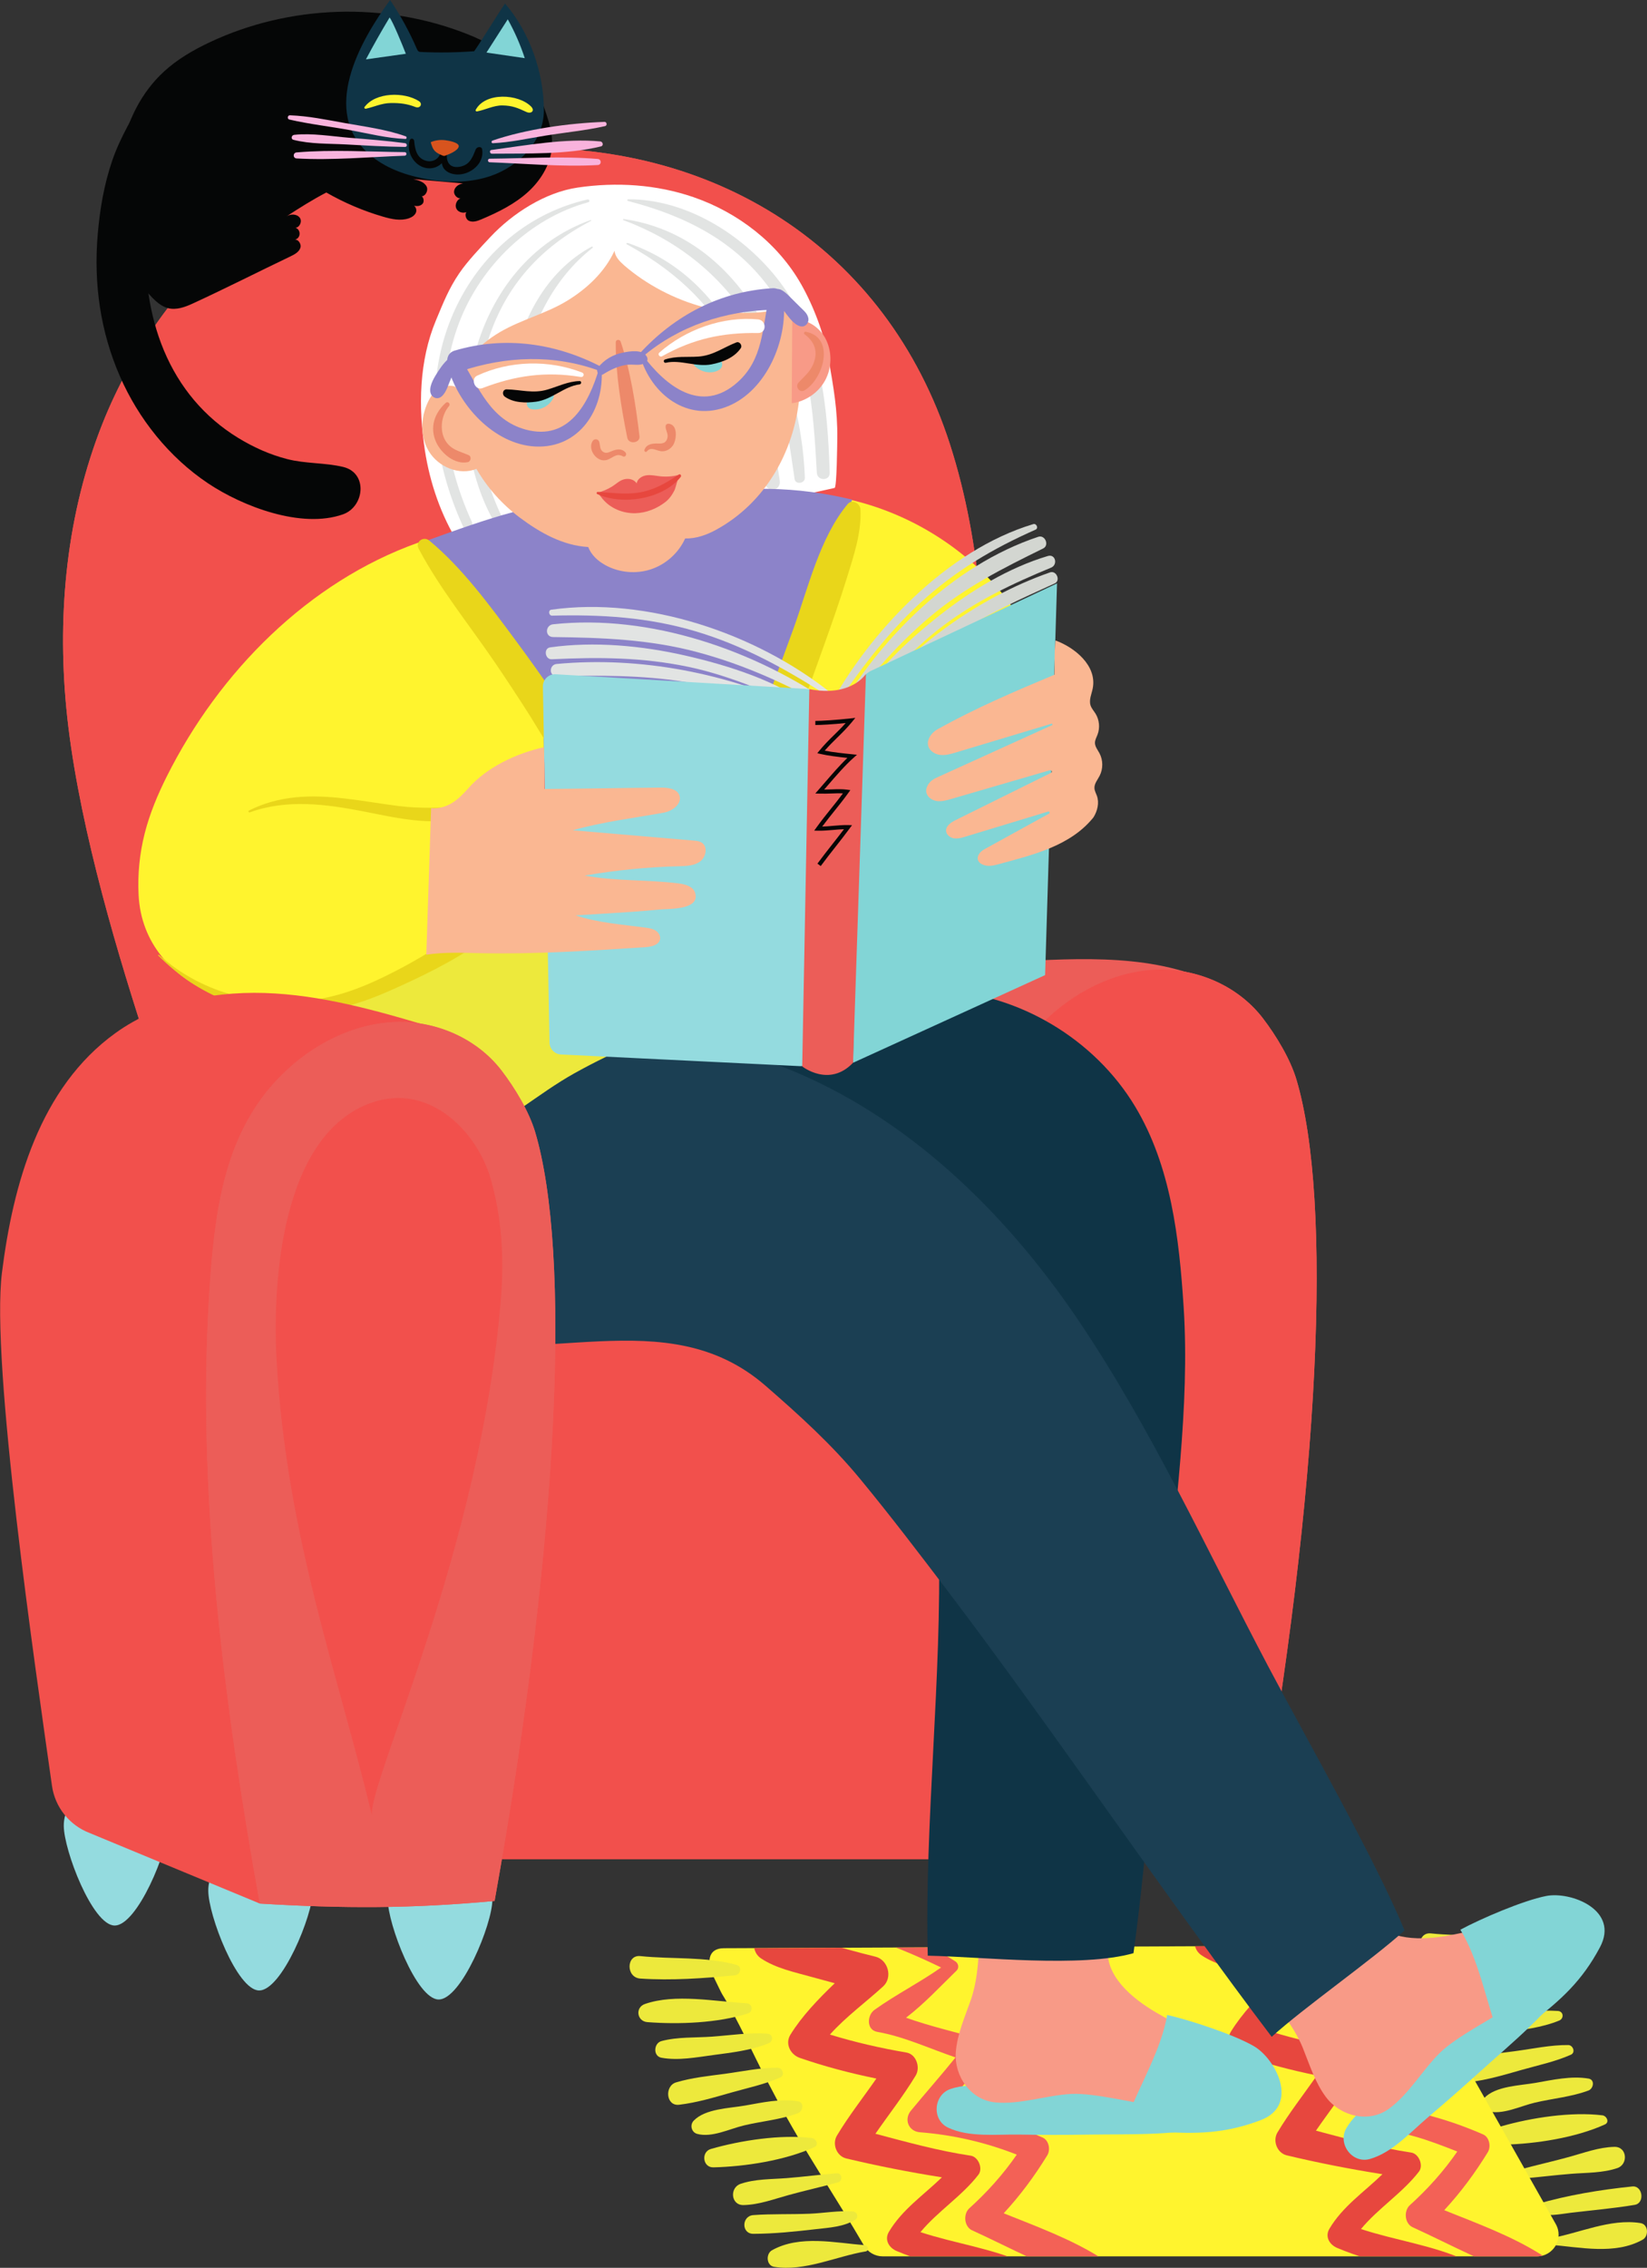<?xml version="1.0" encoding="UTF-8" standalone="no"?>
<!-- Created with Inkscape (http://www.inkscape.org/) -->

<svg
   version="1.1"
   id="svg1"
   width="152.956"
   height="210.511"
   viewBox="0 0 152.956 210.511"
   sodipodi:docname="page13-woman-with-cat.svg"
   inkscape:version="1.4 (e7c3feb1, 2024-10-09)"
   xmlns:inkscape="http://www.inkscape.org/namespaces/inkscape"
   xmlns:sodipodi="http://sodipodi.sourceforge.net/DTD/sodipodi-0.dtd"
   xmlns="http://www.w3.org/2000/svg"
   xmlns:svg="http://www.w3.org/2000/svg">
  <rect x="0" y="0" width="152.956" height="210.511" fill="#333333" stroke="none"/>
  <defs
     id="defs1">
    <clipPath
       clipPathUnits="userSpaceOnUse"
       id="clipPath3325">
      <path
         d="M 0,0 H 595.276 V 841.89 H 0 Z"
         transform="translate(-342.047,-601.89)"
         id="path3325" />
    </clipPath>
    <clipPath
       clipPathUnits="userSpaceOnUse"
       id="clipPath3344">
      <path
         d="M 0,0 H 595.276 V 841.89 H 0 Z"
         transform="translate(-130.039,-584.646)"
         id="path3344" />
    </clipPath>
    <clipPath
       clipPathUnits="userSpaceOnUse"
       id="clipPath3506">
      <path
         d="m 304.186,605.201 c -1.114,0 -1.208,-0.975 -0.718,-1.976 v 0 c 0.288,-0.588 0.527,-1.095 0.598,-1.211 v 0 c 1.169,-1.907 2.052,-3.985 3.103,-5.981 v 0 c 0.24,-0.455 0.481,-0.912 0.72,-1.367 v 0 c 1.818,-3.453 4.077,-6.751 6.059,-10.164 v 0 c 0.271,-0.466 0.766,-0.756 1.306,-0.756 v 0 h 45.583 c 1.154,0 1.879,1.243 1.312,2.248 v 0 l -10.522,18.636 c -0.267,0.473 -0.768,0.766 -1.312,0.766 v 0 z"
         transform="translate(-355.849,-583.486)"
         id="path3506" />
    </clipPath>
    <clipPath
       clipPathUnits="userSpaceOnUse"
       id="clipPath3508">
      <path
         d="m 304.186,605.201 c -1.114,0 -1.208,-0.975 -0.718,-1.976 v 0 c 0.288,-0.588 0.527,-1.095 0.598,-1.211 v 0 c 1.169,-1.907 2.052,-3.985 3.103,-5.981 v 0 c 0.24,-0.455 0.481,-0.912 0.72,-1.367 v 0 c 1.818,-3.453 4.077,-6.751 6.059,-10.164 v 0 c 0.271,-0.466 0.766,-0.756 1.306,-0.756 v 0 h 45.583 c 1.154,0 1.879,1.243 1.312,2.248 v 0 l -10.522,18.636 c -0.267,0.473 -0.768,0.766 -1.312,0.766 v 0 z"
         transform="translate(-361.108,-583.879)"
         id="path3508" />
    </clipPath>
    <clipPath
       clipPathUnits="userSpaceOnUse"
       id="clipPath3510">
      <path
         d="m 304.186,605.201 c -1.114,0 -1.208,-0.975 -0.718,-1.976 v 0 c 0.288,-0.588 0.527,-1.095 0.598,-1.211 v 0 c 1.169,-1.907 2.052,-3.985 3.103,-5.981 v 0 c 0.24,-0.455 0.481,-0.912 0.72,-1.367 v 0 c 1.818,-3.453 4.077,-6.751 6.059,-10.164 v 0 c 0.271,-0.466 0.766,-0.756 1.306,-0.756 v 0 h 45.583 c 1.154,0 1.879,1.243 1.312,2.248 v 0 l -10.522,18.636 c -0.267,0.473 -0.768,0.766 -1.312,0.766 v 0 z"
         transform="translate(-325.166,-583.27)"
         id="path3510" />
    </clipPath>
    <clipPath
       clipPathUnits="userSpaceOnUse"
       id="clipPath3512">
      <path
         d="m 304.186,605.201 c -1.114,0 -1.208,-0.975 -0.718,-1.976 v 0 c 0.288,-0.588 0.527,-1.095 0.598,-1.211 v 0 c 1.169,-1.907 2.052,-3.985 3.103,-5.981 v 0 c 0.24,-0.455 0.481,-0.912 0.72,-1.367 v 0 c 1.818,-3.453 4.077,-6.751 6.059,-10.164 v 0 c 0.271,-0.466 0.766,-0.756 1.306,-0.756 v 0 h 45.583 c 1.154,0 1.879,1.243 1.312,2.248 v 0 l -10.522,18.636 c -0.267,0.473 -0.768,0.766 -1.312,0.766 v 0 z"
         transform="translate(-330.424,-583.663)"
         id="path3512" />
    </clipPath>
    <clipPath
       clipPathUnits="userSpaceOnUse"
       id="clipPath3515">
      <path
         d="M 0,0 H 595.276 V 841.89 H 0 Z"
         transform="translate(-288.127,-656.22)"
         id="path3515" />
    </clipPath>
  </defs>
  <sodipodi:namedview
     id="namedview1"
     pagecolor="#ffffff"
     bordercolor="#000000"
     borderopacity="0.25"
     inkscape:showpageshadow="2"
     inkscape:pageopacity="0.0"
     inkscape:pagecheckerboard="0"
     inkscape:deskcolor="#d1d1d1"
     inkscape:zoom="1.7892005"
     inkscape:cx="114.0174"
     inkscape:cy="74.893785"
     inkscape:window-width="1512"
     inkscape:window-height="859"
     inkscape:window-x="0"
     inkscape:window-y="387"
     inkscape:window-maximized="1"
     inkscape:current-layer="g3217">
    <inkscape:page
       x="0"
       y="0"
       width="152.956"
       height="210.511"
       id="page4"
       margin="0"
       bleed="0" />
  </sodipodi:namedview>
  <g
     id="g3217"
     inkscape:groupmode="layer"
     inkscape:label="13"
     transform="translate(-10102.595,-134.745)">
    <g
       id="g3491">
      <path
         id="path3492"
         d="m 0,0 c -2.157,0.593 -4.476,0.378 -6.69,0.608 -0.99,0.104 -1.011,-1.498 0,-1.565 2.177,-0.144 4.424,0.015 6.591,0.228 C 0.298,-0.69 0.429,-0.118 0,0"
         style="fill:#ede93c;fill-opacity:1;fill-rule:nonzero;stroke:none"
         transform="matrix(1.333,0,0,-1.333,10244.4,315.025)" />
    </g>
    <g
       id="g3492">
      <path
         id="path3493"
         d="m 0,0 c -2.203,0.117 -4.959,0.685 -7.083,-0.053 -0.694,-0.242 -0.558,-1.206 0.171,-1.262 2.183,-0.167 4.913,-0.068 7.008,0.606 C 0.488,-0.584 0.41,-0.022 0,0"
         style="fill:#ede93c;fill-opacity:1;fill-rule:nonzero;stroke:none"
         transform="matrix(1.333,0,0,-1.333,10245.348,318.591)" />
    </g>
    <g
       id="g3493">
      <path
         id="path3494"
         d="m 0,0 c -1.286,0.086 -2.564,-0.115 -3.846,-0.208 -1.161,-0.083 -2.401,-0.009 -3.528,-0.309 -0.544,-0.145 -0.603,-1.053 0,-1.161 1.181,-0.213 2.433,0.031 3.614,0.189 1.304,0.175 2.626,0.32 3.851,0.819 C 0.44,-0.528 0.403,-0.027 0,0"
         style="fill:#ede93c;fill-opacity:1;fill-rule:nonzero;stroke:none"
         transform="matrix(1.333,0,0,-1.333,10247.274,321.413)" />
    </g>
    <g
       id="g3494">
      <path
         id="path3495"
         d="m 0,0 c -1.225,0.015 -2.488,-0.263 -3.7,-0.423 -1.138,-0.152 -2.279,-0.266 -3.382,-0.596 -0.816,-0.244 -0.711,-1.666 0.211,-1.557 1.241,0.147 2.418,0.503 3.617,0.844 1.15,0.328 2.343,0.572 3.436,1.059 C 0.525,-0.52 0.332,-0.004 0,0"
         style="fill:#ede93c;fill-opacity:1;fill-rule:nonzero;stroke:none"
         transform="matrix(1.333,0,0,-1.333,10248.241,324.579)" />
    </g>
    <g
       id="g3495">
      <path
         id="path3496"
         d="m 0,0 c -1.221,0.2 -2.486,-0.09 -3.694,-0.301 -1.092,-0.191 -2.76,-0.214 -3.566,-1.05 -0.286,-0.297 -0.162,-0.811 0.244,-0.922 1.017,-0.279 2.257,0.353 3.256,0.59 1.237,0.295 2.571,0.405 3.76,0.851 C 0.353,-0.7 0.464,-0.076 0,0"
         style="fill:#ede93c;fill-opacity:1;fill-rule:nonzero;stroke:none"
         transform="matrix(1.333,0,0,-1.333,10250.117,327.689)" />
    </g>
    <g
       id="g3496">
      <path
         id="path3497"
         d="m 0,0 c -2.155,0.266 -4.958,-0.164 -7.034,-0.761 -0.695,-0.2 -0.577,-1.298 0.173,-1.281 2.224,0.052 5.007,0.485 7.033,1.406 C 0.519,-0.478 0.291,-0.036 0,0"
         style="fill:#ede93c;fill-opacity:1;fill-rule:nonzero;stroke:none"
         transform="matrix(1.333,0,0,-1.333,10251.411,331.102)" />
    </g>
    <g
       id="g3497">
      <path
         id="path3498"
         d="M 0,0 C 1.171,0.092 2.334,0.245 3.504,0.337 4.572,0.42 5.689,0.388 6.708,0.735 7.483,0.998 7.394,2.229 6.508,2.213 5.422,2.192 4.386,1.797 3.345,1.511 2.207,1.197 1.054,0.944 -0.085,0.631 -0.424,0.538 -0.37,-0.029 0,0"
         style="fill:#ede93c;fill-opacity:1;fill-rule:nonzero;stroke:none"
         transform="matrix(1.333,0,0,-1.333,10243.855,336.979)" />
    </g>
    <g
       id="g3498">
      <path
         id="path3499"
         d="M 0,0 C 0.761,-0.287 1.58,-0.091 2.366,0.004 3.855,0.183 5.362,0.309 6.841,0.558 7.558,0.679 7.4,1.914 6.668,1.839 4.488,1.617 2.103,1.229 0,0.6 -0.311,0.507 -0.279,0.105 0,0"
         style="fill:#ede93c;fill-opacity:1;fill-rule:nonzero;stroke:none"
         transform="matrix(1.333,0,0,-1.333,10245.295,340.156)" />
    </g>
    <g
       id="g3499">
      <path
         id="path3500"
         d="M 0,0 C 2.065,-0.159 4.533,-0.731 6.468,0.354 6.907,0.601 6.869,1.421 6.317,1.509 4.186,1.849 2.001,0.778 -0.059,0.434 -0.319,0.39 -0.232,0.018 0,0"
         style="fill:#ede93c;fill-opacity:1;fill-rule:nonzero;stroke:none"
         transform="matrix(1.333,0,0,-1.333,10246.529,343.116)" />
    </g>
    <g
       id="g3500">
      <path
         id="path3501"
         d="m 0,0 c 0,-1.713 -2.175,-6.994 -3.76,-6.955 -1.534,0.038 -3.529,5.242 -3.529,6.955 0,1.713 1.631,3.102 3.644,3.102 C -1.632,3.102 0,1.713 0,0"
         style="fill:#94dbdf;fill-opacity:1;fill-rule:nonzero;stroke:none"
         transform="matrix(1.333,0,0,-1.333,10131.654,310.24)" />
    </g>
    <g
       id="g3501">
      <path
         id="path3502"
         d="m 0,0 c 0,-1.713 -2.175,-6.994 -3.76,-6.955 -1.534,0.038 -3.529,5.242 -3.529,6.955 0,1.713 1.631,3.102 3.644,3.102 C -1.632,3.102 0,1.713 0,0"
         style="fill:#94dbdf;fill-opacity:1;fill-rule:nonzero;stroke:none"
         transform="matrix(1.333,0,0,-1.333,10118.234,304.212)" />
    </g>
    <g
       id="g3502">
      <path
         id="path3503"
         d="m 0,0 c 0,-1.713 -2.175,-6.994 -3.76,-6.955 -1.534,0.038 -3.529,5.242 -3.529,6.955 0,1.713 1.631,3.102 3.644,3.102 C -1.632,3.102 0,1.713 0,0"
         style="fill:#94dbdf;fill-opacity:1;fill-rule:nonzero;stroke:none"
         transform="matrix(1.333,0,0,-1.333,10148.323,311.078)" />
    </g>
    <g
       id="g3503">
      <path
         id="path3504"
         d="m 0,0 h -45.584 c -0.539,0 -1.034,0.29 -1.305,0.757 -1.982,3.412 -4.241,6.71 -6.059,10.163 -0.24,0.456 -0.48,0.911 -0.72,1.367 -1.051,1.997 -1.934,4.074 -3.104,5.98 -0.071,0.116 -0.309,0.624 -0.597,1.212 -0.49,1.001 -0.396,1.977 0.719,1.977 l 46.128,0.194 c 0.543,0 1.045,-0.293 1.312,-0.766 L 1.312,2.247 C 1.879,1.243 1.153,0 0,0"
         style="fill:#fff42e;fill-opacity:1;fill-rule:nonzero;stroke:none"
         transform="matrix(1.333,0,0,-1.333,10245.33,344.192)" />
    </g>
    <g
       id="g3504">
      <path
         id="path3505"
         d="m 0,0 c -2.304,1.039 -4.862,1.371 -7.27,2.161 1.193,1.447 2.892,2.512 4.039,4 0.332,0.43 -0.004,1.246 -0.539,1.326 -2.243,0.334 -4.442,0.944 -6.638,1.525 0.935,1.353 1.956,2.648 2.808,4.058 0.335,0.554 0.048,1.48 -0.65,1.599 -1.809,0.308 -3.581,0.716 -5.327,1.251 1.101,1.235 2.542,2.282 3.711,3.358 0.679,0.623 0.34,1.854 -0.546,2.068 -1.265,0.307 -2.517,0.663 -3.764,1.033 -1.192,0.354 -2.398,0.829 -3.657,0.837 -1.106,0.006 -1.396,-1.426 -0.54,-1.995 1.04,-0.69 2.335,-0.957 3.522,-1.289 0.536,-0.149 1.073,-0.295 1.611,-0.437 -1.155,-1.109 -2.299,-2.299 -3.09,-3.584 -0.394,-0.638 0.006,-1.391 0.657,-1.616 1.748,-0.604 3.526,-1.069 5.332,-1.438 -0.918,-1.321 -1.917,-2.585 -2.746,-3.968 -0.351,-0.586 -0.031,-1.433 0.65,-1.596 2.204,-0.527 4.425,-0.959 6.662,-1.314 C -7.046,4.745 -8.552,3.733 -9.471,2.178 -9.799,1.621 -9.455,1.068 -8.929,0.847 -6.218,-0.29 -3.149,-0.882 -0.202,-0.748 0.16,-0.731 0.389,-0.175 0,0"
         style="fill:#e7473e;fill-opacity:1;fill-rule:nonzero;stroke:none"
         transform="matrix(1.333,0,0,-1.333,10238.679,344.539)"
         clip-path="url(#clipPath3506)" />
      <path
         id="path3507"
         d="m 0,0 c -2.043,1.286 -4.448,2.167 -6.729,3.082 1.147,1.239 2.145,2.585 3.036,4.038 0.233,0.381 0.117,1.042 -0.324,1.236 -2.219,0.974 -4.505,1.616 -6.879,1.944 0.934,1.18 1.862,2.37 2.86,3.49 0.425,0.477 0.266,1.246 -0.378,1.431 -1.656,0.477 -3.457,0.884 -5.12,1.481 1.273,0.974 2.333,2.125 3.519,3.278 0.196,0.191 0.135,0.503 -0.083,0.644 -2,1.289 -4.011,2.003 -6.348,2.448 -0.427,0.081 -0.608,-0.531 -0.182,-0.658 1.892,-0.563 3.753,-1.351 5.537,-2.215 -1.497,-1.051 -3.151,-1.885 -4.641,-2.951 -0.522,-0.373 -0.581,-1.4 0.2,-1.535 1.856,-0.322 3.634,-1.164 5.448,-1.777 -1.011,-1.256 -1.325,-2.229 -2.349,-3.47 C -12.93,9.863 -12.655,8.823 -11.865,8.761 -9.533,8.578 -7.985,8.02 -5.819,7.167 -6.768,5.792 -7.88,4.555 -9.127,3.428 -9.56,3.036 -9.491,2.15 -8.929,1.894 -6.268,0.684 -3.515,-0.861 -0.688,-1.632 0.302,-1.902 0.852,-0.536 0,0"
         style="fill:#f36156;fill-opacity:1;fill-rule:nonzero;stroke:none"
         transform="matrix(1.333,0,0,-1.333,10245.69,344.015)"
         clip-path="url(#clipPath3508)" />
      <path
         id="path3509"
         d="m 0,0 c -2.304,1.039 -4.863,1.371 -7.27,2.162 1.193,1.446 2.892,2.511 4.039,3.999 0.332,0.43 -0.005,1.246 -0.539,1.326 -2.244,0.334 -4.442,0.944 -6.638,1.525 0.935,1.353 1.956,2.648 2.808,4.058 0.335,0.554 0.048,1.48 -0.65,1.599 -1.809,0.308 -3.581,0.716 -5.327,1.251 1.101,1.236 2.541,2.282 3.711,3.358 0.679,0.623 0.34,1.854 -0.546,2.068 -1.265,0.307 -2.517,0.663 -3.764,1.034 -1.193,0.353 -2.398,0.828 -3.657,0.836 -1.106,0.006 -1.396,-1.426 -0.54,-1.995 1.04,-0.69 2.335,-0.957 3.522,-1.288 0.536,-0.15 1.073,-0.296 1.611,-0.438 -1.155,-1.108 -2.299,-2.299 -3.09,-3.584 -0.394,-0.638 0.006,-1.391 0.657,-1.616 1.748,-0.604 3.526,-1.069 5.332,-1.438 -0.918,-1.321 -1.917,-2.585 -2.746,-3.968 -0.351,-0.586 -0.031,-1.433 0.649,-1.596 2.205,-0.527 4.426,-0.959 6.663,-1.314 C -7.046,4.745 -8.552,3.733 -9.471,2.178 -9.799,1.621 -9.455,1.068 -8.929,0.847 -6.219,-0.29 -3.15,-0.882 -0.202,-0.748 0.16,-0.731 0.389,-0.175 0,0"
         style="fill:#e7473e;fill-opacity:1;fill-rule:nonzero;stroke:none"
         transform="matrix(1.333,0,0,-1.333,10197.768,344.827)"
         clip-path="url(#clipPath3510)" />
      <path
         id="path3511"
         d="m 0,0 c -2.043,1.286 -4.448,2.167 -6.729,3.082 1.147,1.239 2.145,2.585 3.036,4.038 0.233,0.381 0.118,1.042 -0.324,1.236 -2.219,0.974 -4.505,1.616 -6.879,1.944 0.934,1.18 1.862,2.37 2.86,3.49 0.425,0.477 0.266,1.246 -0.378,1.431 -1.656,0.477 -3.457,0.884 -5.12,1.481 1.273,0.974 2.333,2.125 3.519,3.278 0.196,0.191 0.135,0.503 -0.083,0.644 -2,1.289 -4.011,2.003 -6.348,2.448 -0.427,0.081 -0.608,-0.531 -0.182,-0.658 1.892,-0.563 3.753,-1.351 5.537,-2.215 -1.497,-1.051 -3.151,-1.885 -4.641,-2.951 -0.522,-0.373 -0.581,-1.4 0.2,-1.535 1.856,-0.322 3.634,-1.164 5.448,-1.777 -1.011,-1.256 -2.088,-2.468 -3.112,-3.71 -0.497,-0.602 -0.168,-1.439 0.622,-1.501 C -10.243,8.542 -7.985,8.02 -5.819,7.167 -6.768,5.792 -7.88,4.555 -9.127,3.428 -9.56,3.036 -9.491,2.15 -8.929,1.894 -6.268,0.684 -3.515,-0.861 -0.688,-1.632 0.302,-1.902 0.852,-0.536 0,0"
         style="fill:#f36156;fill-opacity:1;fill-rule:nonzero;stroke:none"
         transform="matrix(1.333,0,0,-1.333,10204.779,344.303)"
         clip-path="url(#clipPath3512)" />
    </g>
    <g
       id="g3512">
      <path
         id="path3513"
         d="m 335.875,611.543 h -49.738 v 59.64 h 49.738 z"
         style="fill:#f2504c;fill-opacity:1;fill-rule:nonzero;stroke:none"
         transform="matrix(1.333,0,0,-1.333,9764.213,1122.52)" />
    </g>
    <g
       id="g3513">
      <path
         id="path3514"
         d="m 0,0 c -0.127,-1.502 -0.252,-3.029 0.062,-4.503 0.314,-1.474 1.137,-2.914 2.476,-3.607 1.596,-0.828 3.515,-0.448 5.293,-0.18 1.642,0.248 3.3,0.383 4.96,0.404 2.561,0.034 5.318,-0.154 7.47,1.234 2.248,1.451 3.227,4.334 3.107,7.006 -0.12,2.673 -1.158,5.207 -2.181,7.679"
         style="fill:#e6afdc;fill-opacity:1;fill-rule:nonzero;stroke:none"
         transform="matrix(1.333,0,0,-1.333,10148.382,247.56)"
         clip-path="url(#clipPath3515)" />
    </g>
    <g
       id="g3515">
      <path
         id="path3516"
         d="m 0,0 c 4.967,0.261 10.292,0.435 14.511,-2.199 -1.325,-3.342 -2.653,-6.692 -4.356,-9.858 -0.916,-1.702 -1.987,-3.399 -3.59,-4.48 -0.173,-0.116 -0.364,-0.229 -0.573,-0.227 -0.246,0.002 -0.46,0.161 -0.653,0.314 -3.85,3.047 -7.379,6.497 -10.51,10.277 -0.608,0.734 -1.228,1.502 -2.077,1.933"
         style="fill:#ec5d58;fill-opacity:1;fill-rule:nonzero;stroke:none"
         transform="matrix(1.333,0,0,-1.333,10197.631,223.964)" />
    </g>
    <g
       id="g3516">
      <path
         id="path3517"
         d="m 0,0 c -0.429,1.442 -1.422,3.077 -2.336,4.271 -1.823,2.383 -4.922,3.632 -7.91,3.36 -2.988,-0.272 -5.766,-1.865 -7.808,-4.063 -3.644,-3.923 -4.276,-9.23 -4.623,-14.351 -0.958,-14.105 1.008,-29.087 3.491,-42.943 5.891,-0.354 10.544,-0.354 16.361,0.182 C 1.751,-27.976 2.492,-8.375 0,0"
         style="fill:#ec5d58;fill-opacity:1;fill-rule:nonzero;stroke:none"
         transform="matrix(1.333,0,0,-1.333,10222.996,234.965)" />
    </g>
    <g
       id="g3517">
      <path
         id="path3518"
         d="m 0,0 c -0.429,1.442 -1.422,3.077 -2.336,4.271 -1.823,2.383 -4.922,3.632 -7.91,3.36 -2.988,-0.272 -5.766,-1.865 -7.808,-4.063 -3.644,-3.923 -4.276,-9.23 -4.623,-14.351 -0.958,-14.105 1.008,-29.087 3.491,-42.943 5.891,-0.354 10.544,-0.354 16.361,0.182 C 1.751,-27.976 2.492,-8.375 0,0"
         style="fill:#f2504c;fill-opacity:1;fill-rule:nonzero;stroke:none"
         transform="matrix(1.333,0,0,-1.333,10222.996,234.965)" />
    </g>
    <g
       id="g3518">
      <path
         id="path3519"
         d="m 0,0 c 0.132,-17.645 -6.163,-34.646 -5.625,-36.742 -3.062,9.653 -7.283,18.893 -8.953,31.13 -0.714,5.229 -1.018,15.7 4.887,18.38 3.719,1.688 7.156,-1.438 8.335,-4.661 C -0.414,5.531 -0.021,2.751 0,0"
         style="fill:#f2504c;fill-opacity:1;fill-rule:nonzero;stroke:none"
         transform="matrix(1.333,0,0,-1.333,10220.323,248.356)" />
    </g>
    <g
       id="g3519">
      <path
         id="path3520"
         d="m 0,0 c -2.978,0.898 -6.332,0.778 -9.416,0.973 -1.495,0.095 -2.99,0.189 -4.485,0.286 -1.593,0.103 -3.469,0.552 -4.996,0.035 -1.193,-0.404 -1.334,-2.148 -0.175,-2.696 1.473,-0.695 3.369,-0.455 4.973,-0.483 1.584,-0.028 3.165,-0.028 4.749,-0.003 3.085,0.048 6.433,-0.104 9.424,0.752 C 0.692,-0.96 0.517,-0.156 0,0"
         style="fill:#82d5d6;fill-opacity:1;fill-rule:nonzero;stroke:none"
         transform="matrix(1.333,0,0,-1.333,10216.068,330.377)" />
    </g>
    <g
       id="g3520">
      <path
         id="path3521"
         d="m 0,0 c -0.224,-1.988 1.629,-3.547 3.353,-4.562 2.148,-1.263 4.397,-2.286 6.7,-3.224 0.657,-0.269 1.39,-0.615 1.6,-1.294 0.177,-0.573 -0.104,-1.207 -0.542,-1.616 -2.568,-2.401 -10.489,0.641 -13.7,0.459 -1.718,-0.097 -3.543,-0.752 -5.255,-0.588 -1.732,0.166 -2.875,1.84 -2.754,3.49 0.092,1.26 0.633,2.463 1.043,3.638 0.411,1.179 0.514,2.427 0.573,3.665"
         style="fill:#f89a87;fill-opacity:1;fill-rule:nonzero;stroke:none"
         transform="matrix(1.333,0,0,-1.333,10205.487,315.473)" />
    </g>
    <g
       id="g3521">
      <path
         id="path3522"
         d="M 0,0 C 0.874,2.203 2.336,4.666 2.727,7.003 4.31,6.641 7.377,5.642 8.779,4.821 10.285,3.94 11.986,0.712 9.229,-0.33 6.751,-1.266 4.777,-1.301 2.138,-1.125"
         style="fill:#82d5d6;fill-opacity:1;fill-rule:nonzero;stroke:none"
         transform="matrix(1.333,0,0,-1.333,10207.355,331.117)" />
    </g>
    <g
       id="g3522">
      <path
         id="path3523"
         d="m 0,0 c -2.831,-1.288 -5.273,-3.59 -7.721,-5.477 -1.186,-0.915 -2.372,-1.83 -3.559,-2.743 -1.267,-0.973 -2.973,-1.872 -3.78,-3.268 -0.63,-1.09 0.414,-2.495 1.647,-2.142 1.565,0.448 2.833,1.879 4.057,2.916 1.209,1.023 2.397,2.066 3.572,3.129 2.288,2.071 4.905,4.164 6.589,6.78 C 1.153,-0.265 0.491,0.224 0,0"
         style="fill:#82d5d6;fill-opacity:1;fill-rule:nonzero;stroke:none"
         transform="matrix(1.333,0,0,-1.333,10247.703,316.985)" />
    </g>
    <g
       id="g3523">
      <path
         id="path3524"
         d="m 0,0 c 1.143,-1.642 3.563,-1.593 5.529,-1.218 2.448,0.466 4.813,1.181 7.163,1.993 0.671,0.232 1.451,0.455 2.056,0.083 0.51,-0.314 0.718,-0.976 0.659,-1.573 -0.349,-3.498 -8.309,-6.434 -10.603,-8.688 -1.227,-1.206 -2.168,-2.902 -3.563,-3.907 -1.411,-1.018 -3.374,-0.513 -4.372,0.808 -0.761,1.007 -1.148,2.268 -1.615,3.422 -0.468,1.158 -1.213,2.163 -1.986,3.133"
         style="fill:#f89a87;fill-opacity:1;fill-rule:nonzero;stroke:none"
         transform="matrix(1.333,0,0,-1.333,10229.921,312.758)" />
    </g>
    <g
       id="g3524">
      <path
         id="path3525"
         d="m 0,0 c 5.471,-0.257 10.725,-3.393 13.548,-8.086 2.495,-4.147 3.072,-9.142 3.382,-13.972 0.446,-6.939 -0.645,-14.313 -1.253,-21.254 -0.658,-7.521 -1.212,-16.255 -2.241,-23.735 -3.633,-1.034 -10.557,-0.251 -14.333,-0.175 -0.24,9.135 1.003,19.561 0.763,28.697 -0.064,2.443 1.233,3.58 0.589,5.938 -0.393,1.444 -0.997,2.821 -1.631,4.176 -1.097,2.341 -2.294,4.635 -3.597,6.868 -1.885,3.233 -3.987,6.334 -6.087,9.431 -2.66,3.925 -5.321,7.849 -7.981,11.774"
         style="fill:#0f3446;fill-opacity:1;fill-rule:nonzero;stroke:none"
         transform="matrix(1.333,0,0,-1.333,10189.952,226.676)" />
    </g>
    <g
       id="g3525">
      <path
         id="path3526"
         d="m 0,0 c 2.227,-0.595 4.45,-1.225 6.593,-2.073 8.489,-3.361 15.343,-10.028 20.454,-17.594 5.11,-7.565 8.967,-16.036 13.231,-24.109 2.689,-5.09 7.388,-13.307 9.497,-18.379 -2.318,-2.094 -6.943,-5.312 -9.261,-7.407 -6.856,9.018 -15.649,21.94 -22.505,30.957 -2.025,2.663 -4.051,5.327 -6.181,7.907 -1.986,2.404 -4.221,4.425 -6.574,6.471 -6.941,6.034 -15.716,1.05 -24.576,3.519 -0.426,0.119 -0.893,8.78 -1.112,9.164 -0.182,0.318 -0.141,0.711 -0.088,1.073 0.457,3.105 1.407,6.137 2.803,8.948"
         style="fill:#1b3f53;fill-opacity:1;fill-rule:nonzero;stroke:none"
         transform="matrix(1.333,0,0,-1.333,10166.69,231.087)" />
    </g>
    <g
       id="g3526">
      <path
         id="path3527"
         d="m 0,0 c 0.104,3.735 0.154,7.472 0.148,11.208 -0.011,7.499 -0.265,15.118 -2.567,22.255 -4.432,13.738 -16.549,21.25 -30.828,20.577 -6.297,-0.296 -12.5,-2.251 -17.844,-5.592 -4.629,-2.892 -8.38,-8.545 -10.369,-13.557 -2.48,-6.251 -3.155,-13.084 -2.523,-19.755 0.685,-7.222 3.177,-15.908 5.419,-22.807"
         style="fill:#ec5d58;fill-opacity:1;fill-rule:nonzero;stroke:none"
         transform="matrix(1.333,0,0,-1.333,10194.037,220.582)" />
    </g>
    <g
       id="g3527">
      <path
         id="path3528"
         d="m 0,0 c 0.104,3.735 0.154,7.472 0.148,11.208 -0.011,7.499 -0.265,15.118 -2.567,22.255 -4.432,13.738 -16.549,21.25 -30.828,20.577 -6.297,-0.296 -12.5,-2.251 -17.844,-5.592 -4.629,-2.892 -8.38,-8.545 -10.369,-13.557 -2.48,-6.251 -3.155,-13.084 -2.523,-19.755 0.685,-7.222 3.177,-15.908 5.419,-22.807"
         style="fill:#f2504c;fill-opacity:1;fill-rule:nonzero;stroke:none"
         transform="matrix(1.333,0,0,-1.333,10194.037,220.582)" />
    </g>
    <g
       id="g3528">
      <path
         id="path3529"
         d="m 0,0 c -3.053,-0.893 -6.003,-2.132 -8.782,-3.679 -2.576,-1.434 -4.791,-3.499 -7.518,-4.584 -1.023,3.075 -3.012,5.368 -5.586,7.253 -1.015,0.743 -2.105,1.377 -3.179,2.03 -1.7,1.034 -3.405,2.134 -4.679,3.663 -1.42,1.706 -2.946,5.258 -0.279,6.71 0.429,0.234 0.925,0.307 1.409,0.373 4.374,0.59 8.818,0.823 13.204,0.323 4.386,-0.499 8.721,-1.749 12.529,-3.981"
         style="fill:#ede93c;fill-opacity:1;fill-rule:nonzero;stroke:none"
         transform="matrix(1.333,0,0,-1.333,10167.659,229.462)" />
    </g>
    <g
       id="g3529">
      <path
         id="path3530"
         d="m 0,0 c -0.586,0.382 -1.229,0.67 -1.88,0.926 -5.705,2.243 -12.329,2.028 -17.876,-0.579 -1.167,-0.548 -2.296,-1.204 -3.241,-2.08 -1.522,-1.413 -2.501,-3.359 -2.917,-5.394 -0.519,-2.53 -0.204,-5.193 0.55,-7.642 0.313,-1.014 0.861,-1.944 1.607,-2.698 0.303,-0.306 0.655,-0.601 1.077,-0.71 0.581,-0.15 1.187,0.074 1.731,0.325 2.282,1.051 4.533,2.195 6.805,3.282 0.28,0.134 0.586,0.297 0.685,0.591 0.099,0.294 -0.209,0.689 -0.48,0.539 0.056,0.013 0.111,0.031 0.164,0.052 0.414,0.169 0.313,0.814 -0.134,0.825 -0.003,0 -0.006,0 -0.008,0 0.328,-0.119 0.624,0.377 0.428,0.666 -0.195,0.288 -0.646,0.299 -0.938,0.108 0.904,0.591 1.821,1.167 2.776,1.665 1.245,-0.715 2.574,-1.281 3.952,-1.683 0.587,-0.172 1.223,-0.312 1.801,-0.113 0.215,0.074 0.428,0.211 0.5,0.426 0.071,0.216 -0.075,0.502 -0.302,0.497 0.244,-0.099 0.558,-0.116 0.742,0.074 0.184,0.189 0.063,0.602 -0.2,0.574 0.312,-0.191 0.663,0.322 0.492,0.645 -0.171,0.324 -0.572,0.434 -0.93,0.512 1.157,-0.1 2.314,-0.2 3.47,-0.3 -0.292,-0.038 -0.583,-0.244 -0.623,-0.536 -0.04,-0.292 0.282,-0.597 0.549,-0.472 -0.323,-0.051 -0.533,-0.455 -0.389,-0.749 0.144,-0.294 0.592,-0.376 0.83,-0.153 -0.291,-0.077 -0.23,-0.566 0.044,-0.693 0.274,-0.127 0.594,-0.014 0.872,0.104 1.171,0.494 2.332,1.066 3.268,1.926 0.936,0.86 1.63,2.049 1.655,3.32 0.014,0.713 -0.18,1.414 -0.404,2.091 -0.281,0.844 -0.613,1.672 -0.993,2.476"
         style="fill:#050606;fill-opacity:1;fill-rule:nonzero;stroke:none"
         transform="matrix(1.333,0,0,-1.333,10148.431,139.119)" />
    </g>
    <g
       id="g3530">
      <path
         id="path3531"
         d="m 0,0 c 4.306,-0.963 8.257,-3.44 11.001,-6.895 0.285,-0.359 0.573,-0.799 0.457,-1.243 -0.068,-0.26 -0.264,-0.464 -0.456,-0.653 -4.219,-4.173 -9.588,-7.17 -15.353,-8.574 -0.214,-0.052 -0.443,-0.101 -0.649,-0.022 -0.219,0.084 -0.361,0.294 -0.479,0.497 -1.266,2.18 -1.422,4.968 -0.408,7.276"
         style="fill:#fff42e;fill-opacity:1;fill-rule:nonzero;stroke:none"
         transform="matrix(1.333,0,0,-1.333,10181.375,181.092)" />
    </g>
    <g
       id="g3531">
      <path
         id="path3532"
         d="m 0,0 c 1.853,2.723 3.782,5.352 6.223,7.59 2.401,2.201 5.021,3.743 7.98,5.051 0.22,0.097 0.064,0.453 -0.162,0.385 C 8.034,11.223 2.627,5.551 -0.26,0.152 -0.352,-0.02 -0.108,-0.159 0,0"
         style="fill:#d3d6d1;fill-opacity:1;fill-rule:nonzero;stroke:none"
         transform="matrix(1.333,0,0,-1.333,10179.837,200.76)" />
    </g>
    <g
       id="g3532">
      <path
         id="path3533"
         d="m 0,0 c 1.87,2.627 3.851,5 6.322,7.09 2.415,2.043 5.09,3.391 7.905,4.771 0.45,0.221 0.135,0.972 -0.343,0.813 C 7.908,10.686 2.771,5.55 -0.266,0.155 -0.365,-0.02 -0.113,-0.159 0,0"
         style="fill:#d3d6d1;fill-opacity:1;fill-rule:nonzero;stroke:none"
         transform="matrix(1.333,0,0,-1.333,10180.507,201.469)" />
    </g>
    <g
       id="g3533">
      <path
         id="path3534"
         d="m 0,0 c 2.075,2.081 3.829,4.317 6.21,6.098 2.345,1.753 4.819,2.927 7.509,4.037 0.486,0.2 0.312,0.972 -0.224,0.812 C 10.783,10.14 8.155,8.549 5.946,6.806 3.666,5.007 1.203,2.726 -0.131,0.101 -0.173,0.019 -0.07,-0.07 0,0"
         style="fill:#d3d6d1;fill-opacity:1;fill-rule:nonzero;stroke:none"
         transform="matrix(1.333,0,0,-1.333,10181.919,200.949)" />
    </g>
    <g
       id="g3534">
      <path
         id="path3535"
         d="m 0,0 c 1.931,1.95 4.041,3.763 6.329,5.282 2.188,1.453 4.52,2.491 6.9,3.575 0.432,0.197 0.125,0.928 -0.325,0.771 C 7.824,7.847 3.145,4.384 -0.213,0.213 -0.332,0.065 -0.14,-0.141 0,0"
         style="fill:#d3d6d1;fill-opacity:1;fill-rule:nonzero;stroke:none"
         transform="matrix(1.333,0,0,-1.333,10182.908,200.711)" />
    </g>
    <g
       id="g3535">
      <path
         id="path3536"
         d="m 0,0 c -0.299,1.73 -1.049,3.713 -1.921,5.247 -1.622,2.855 -4.391,4.988 -7.495,6.059 -2.583,0.89 -5.381,1.066 -8.075,0.669 -2.259,-0.333 -4.522,-1.782 -6.078,-3.439 -0.678,-0.722 -1.598,-1.691 -2.156,-2.509 -0.747,-1.094 -1.118,-2.058 -1.63,-3.279 -1.187,-2.835 -1.245,-6.032 -0.779,-9.07 0.351,-2.284 1.13,-4.553 2.363,-6.516 2.681,0.215 5.362,0.43 8.042,0.645 5.912,0.474 12.348,1.976 18.141,3.252 0.155,0.034 0.182,3.113 0.187,3.479 C 0.622,-3.519 0.332,-1.922 0,0"
         style="fill:#ffffff;fill-opacity:1;fill-rule:nonzero;stroke:none"
         transform="matrix(1.333,0,0,-1.333,10179.555,168.119)" />
    </g>
    <g
       id="g3536">
      <path
         id="path3537"
         d="m 0,0 c 7.675,-4.213 8.973,-10.005 9.594,-16.569 0.07,-0.743 1.126,-0.614 1.018,0.138 C 9.645,-9.702 7.105,-2.353 0.075,0.098 -0.07,0.148 -0.137,0.055 0,0"
         style="fill:#e2e4e3;fill-opacity:1;fill-rule:nonzero;stroke:none"
         transform="matrix(1.333,0,0,-1.333,10160.863,157.452)" />
    </g>
    <g
       id="g3537">
      <path
         id="path3538"
         d="m 0,0 c 3.619,-1.344 6.598,-3.64 8.7,-6.899 2.216,-3.437 2.647,-7.195 3.229,-11.134 0.06,-0.407 0.731,-0.309 0.716,0.097 C 12.361,-10.393 8.444,-1.136 0.021,0.077 -0.029,0.085 -0.049,0.018 0,0"
         style="fill:#e2e4e3;fill-opacity:1;fill-rule:nonzero;stroke:none"
         transform="matrix(1.333,0,0,-1.333,10160.488,155.179)" />
    </g>
    <g
       id="g3538">
      <path
         id="path3539"
         d="m 0,0 c 3.995,-1.03 7.563,-2.809 9.996,-6.265 2.653,-3.768 2.913,-8.224 3.165,-12.667 0.032,-0.572 0.914,-0.581 0.896,0 -0.145,4.652 -0.59,9.527 -3.517,13.351 C 8.108,-2.404 4.109,0.135 0.016,0.118 -0.051,0.118 -0.067,0.017 0,0"
         style="fill:#e2e4e3;fill-opacity:1;fill-rule:nonzero;stroke:none"
         transform="matrix(1.333,0,0,-1.333,10160.911,153.401)" />
    </g>
    <g
       id="g3539">
      <path
         id="path3540"
         d="m 0,0 c -4.39,-1.003 -7.798,-4.112 -9.501,-8.262 -1.929,-4.701 -1.246,-10.008 0.831,-14.531 0.186,-0.407 0.786,-0.054 0.6,0.351 -1.991,4.329 -2.607,9.415 -0.853,13.937 1.514,3.901 4.907,7.207 8.976,8.311 C 0.178,-0.16 0.126,0.029 0,0"
         style="fill:#e2e4e3;fill-opacity:1;fill-rule:nonzero;stroke:none"
         transform="matrix(1.333,0,0,-1.333,10157.167,153.259)" />
    </g>
    <g
       id="g3540">
      <path
         id="path3541"
         d="m 0,0 c -8.309,-2.953 -10.907,-14.206 -6.503,-21.402 0.204,-0.333 0.692,-0.041 0.52,0.303 -2.036,4.075 -2.574,8.383 -1.158,12.764 1.221,3.779 3.656,6.454 7.164,8.28 C 0.053,-0.039 0.032,0.012 0,0"
         style="fill:#e2e4e3;fill-opacity:1;fill-rule:nonzero;stroke:none"
         transform="matrix(1.333,0,0,-1.333,10157.455,155.171)" />
    </g>
    <g
       id="g3541">
      <path
         id="path3542"
         d="m 0,0 c -6.423,-3.489 -7.108,-13.698 -4.375,-19.691 0.199,-0.435 0.837,-0.057 0.641,0.375 -2.734,6.04 -1.643,15.001 3.799,19.232 C 0.114,-0.046 0.051,0.028 0,0"
         style="fill:#e2e4e3;fill-opacity:1;fill-rule:nonzero;stroke:none"
         transform="matrix(1.333,0,0,-1.333,10157.542,157.64)" />
    </g>
    <g
       id="g3542">
      <path
         id="path3543"
         d="m 0,0 c 5.574,2.02 8.588,3.208 12.607,3.626 5.045,0.525 8.386,0.885 13.457,0.822 2.079,-0.026 4.046,-0.304 5.888,-0.75 -2.009,-5.342 -4.018,-10.684 -6.026,-16.026 -0.085,-0.224 -0.175,-0.457 -0.353,-0.617 -0.222,-0.199 -0.536,-0.248 -0.831,-0.288 -0.895,-0.121 -1.791,-0.243 -2.686,-0.365 -5.383,-0.731 -10.854,-1.462 -16.224,-0.648"
         style="fill:#8c83c9;fill-opacity:1;fill-rule:nonzero;stroke:none"
         transform="matrix(1.333,0,0,-1.333,10139.146,186.053)" />
    </g>
    <g
       id="g3543">
      <path
         id="path3544"
         d="m 0,0 c -1.95,-2.334 -2.761,-5.872 -3.781,-8.687 -0.566,-1.563 -1.144,-3.121 -1.728,-4.677 -0.551,-1.467 -1.406,-3.139 -1.38,-4.723 0.012,-0.733 0.959,-1.181 1.49,-0.617 0.99,1.053 1.417,2.589 1.936,3.917 0.638,1.633 1.219,3.291 1.811,4.941 0.56,1.564 1.109,3.129 1.601,4.717 0.47,1.515 1.025,3.157 0.942,4.76 C 0.869,0.042 0.31,0.371 0,0"
         style="fill:#e9d61a;fill-opacity:1;fill-rule:nonzero;stroke:none"
         transform="matrix(1.333,0,0,-1.333,10181.318,181.536)" />
    </g>
    <g
       id="g3544">
      <path
         id="path3545"
         d="m 0,0 c -5.199,4.136 -12.803,6.724 -19.468,5.789 -0.236,-0.034 -0.177,-0.42 0.056,-0.414 3.428,0.088 6.69,-0.108 10.002,-1.092 3.341,-0.994 6.318,-2.644 9.228,-4.519 C -0.041,-0.327 0.135,-0.108 0,0"
         style="fill:#e2e4e3;fill-opacity:1;fill-rule:nonzero;stroke:none"
         transform="matrix(1.333,0,0,-1.333,10179.744,199.058)" />
    </g>
    <g
       id="g3545">
      <path
         id="path3546"
         d="m 0,0 c -5.493,3.856 -12.816,6.402 -19.587,5.672 -0.557,-0.06 -0.586,-0.883 0,-0.89 3.416,-0.041 6.697,-0.157 10.025,-1.044 3.36,-0.895 6.394,-2.297 9.407,-4.004 C 0.02,-0.365 0.16,-0.112 0,0"
         style="fill:#e2e4e3;fill-opacity:1;fill-rule:nonzero;stroke:none"
         transform="matrix(1.333,0,0,-1.333,10180.073,200.255)" />
    </g>
    <g
       id="g3546">
      <path
         id="path3547"
         d="m 0,0 c -2.554,1.916 -5.996,3.015 -9.073,3.715 -3.013,0.684 -6.318,0.994 -9.387,0.563 -0.47,-0.066 -0.358,-0.851 0.112,-0.828 3.263,0.159 6.35,0.141 9.571,-0.539 3.08,-0.651 5.793,-1.967 8.713,-3.064 C 0.032,-0.189 0.069,-0.052 0,0"
         style="fill:#e2e4e3;fill-opacity:1;fill-rule:nonzero;stroke:none"
         transform="matrix(1.333,0,0,-1.333,10178.291,200.541)" />
    </g>
    <g
       id="g3547">
      <path
         id="path3548"
         d="m 0,0 c -5.253,2.513 -11.417,3.707 -17.241,3.161 -0.53,-0.05 -0.552,-0.851 0,-0.843 2.996,0.042 5.917,0.078 8.89,-0.399 2.804,-0.449 5.57,-1.218 8.235,-2.194 C 0.043,-0.333 0.154,-0.074 0,0"
         style="fill:#e2e4e3;fill-opacity:1;fill-rule:nonzero;stroke:none"
         transform="matrix(1.333,0,0,-1.333,10177.273,200.592)" />
    </g>
    <g
       id="g3548">
      <path
         id="path3549"
         d="m 0,0 c -0.115,-1.671 -0.557,-3.198 -0.578,-4.866 -4.823,-0.933 -8.602,-4.802 -13.328,-6.143 -5.628,-1.597 -13.884,0.78 -14.228,7.516 -0.073,1.442 0.072,2.894 0.428,4.293 0.352,1.382 0.908,2.706 1.548,3.981 3.641,7.259 9.847,13.529 17.497,16.255 C -8.028,20.219 -1.543,11.655 0.04,9.903 0.128,5.994 0.24,2.171 -0.208,-1.735"
         style="fill:#fff42e;fill-opacity:1;fill-rule:nonzero;stroke:none"
         transform="matrix(1.333,0,0,-1.333,10152.968,213.161)" />
    </g>
    <g
       id="g3549">
      <path
         id="path3550"
         d="m 0,0 c 1.46,-2.758 3.51,-5.28 5.269,-7.858 0.843,-1.236 1.666,-2.486 2.468,-3.749 0.777,-1.223 1.483,-2.655 2.666,-3.521 0.673,-0.494 1.382,0.318 1.267,0.974 -0.247,1.41 -1.354,2.736 -2.15,3.895 C 8.62,-8.951 7.701,-7.656 6.754,-6.38 4.965,-3.97 3.061,-1.35 0.741,0.571 0.337,0.905 -0.262,0.494 0,0"
         style="fill:#e9d61a;fill-opacity:1;fill-rule:nonzero;stroke:none"
         transform="matrix(1.333,0,0,-1.333,10141.479,185.688)" />
    </g>
    <g
       id="g3550">
      <path
         id="path3551"
         d="m 0,0 c -0.31,0.061 -0.868,-0.059 -0.959,-0.114 -0.281,-0.168 -0.484,-0.441 -0.648,-0.725 -0.642,-1.118 -0.748,-2.58 -0.091,-3.689 0.657,-1.109 2.131,-1.725 3.326,-1.241 0.763,-1.327 1.808,-2.488 3.034,-3.402 1.401,-1.045 2.973,-1.932 4.754,-2.04 0.209,-0.556 0.679,-0.979 1.2,-1.264 0.961,-0.526 2.144,-0.631 3.183,-0.283 1.039,0.348 1.92,1.145 2.37,2.144 0.778,-0.023 1.537,0.259 2.217,0.638 3.354,1.864 5.335,5.332 5.73,9.085 0.127,1.205 0.114,2.421 0.009,3.628 C 24.109,2.922 23.761,5.698 23.652,5.656 19.787,4.177 14.946,5.782 11.921,8.403 11.607,8.676 11.29,9.003 11.247,9.417 10.563,7.936 9.333,6.787 7.959,5.944 6.482,5.039 4.784,4.641 3.287,3.769 1.788,2.897 0.452,1.516 0.206,-0.201 0.222,-0.087 0.134,-0.026 0,0"
         style="fill:#fab792;fill-opacity:1;fill-rule:nonzero;stroke:none"
         transform="matrix(1.333,0,0,-1.333,10144.672,170.579)" />
    </g>
    <g
       id="g3551">
      <path
         id="path3552"
         d="M 0,0 C -0.015,-2.145 0.381,-4.561 0.806,-6.657 0.901,-7.126 1.711,-7.029 1.654,-6.542 1.399,-4.388 1.033,-2.009 0.342,0.046 0.28,0.228 0.001,0.203 0,0"
         style="fill:#ed896a;fill-opacity:1;fill-rule:nonzero;stroke:none"
         transform="matrix(1.333,0,0,-1.333,10159.779,166.517)" />
    </g>
    <g
       id="g3552">
      <path
         id="path3553"
         d="M 0,0 C 0.422,-0.43 1.177,-0.599 1.707,-0.261 2.2,0.053 1.716,0.852 1.252,0.516 0.951,0.297 0.533,0.442 0.187,0.451 -0.046,0.457 -0.157,0.16 0,0"
         style="fill:#82d5d6;fill-opacity:1;fill-rule:nonzero;stroke:none"
         transform="matrix(1.333,0,0,-1.333,10167.114,168.721)" />
    </g>
    <g
       id="g3553">
      <path
         id="path3554"
         d="m 0,0 c 2.538,2.149 5.748,3.189 9.045,3.264 0.967,0.022 0.96,1.556 0,1.499 C 5.398,4.546 2.233,2.888 -0.218,0.218 -0.353,0.07 -0.15,-0.127 0,0"
         style="fill:#8c83c9;fill-opacity:1;fill-rule:nonzero;stroke:none"
         transform="matrix(1.333,0,0,-1.333,10162.29,167.849)" />
    </g>
    <g
       id="g3554">
      <path
         id="path3555"
         d="m 0,0 c 0.769,-2.709 3.337,-4.694 6.155,-3.522 2.679,1.114 4.139,4.596 3.853,7.365 C 9.951,4.387 9.111,4.608 8.976,3.983 8.522,1.875 8.571,-0.265 6.825,-1.841 4.28,-4.136 1.768,-2.114 0.159,0.067 0.104,0.142 -0.029,0.102 0,0"
         style="fill:#8c83c9;fill-opacity:1;fill-rule:nonzero;stroke:none"
         transform="matrix(1.333,0,0,-1.333,10162.025,167.746)" />
    </g>
    <g
       id="g3555">
      <path
         id="path3556"
         d="M 0,0 C 0.485,0.307 1.037,0.564 1.608,0.651 2.085,0.724 2.588,0.523 2.983,0.837 3.091,0.924 3.093,1.103 3.031,1.214 2.735,1.755 1.853,1.603 1.346,1.499 0.656,1.358 0.077,1.019 -0.365,0.473 -0.565,0.226 -0.311,-0.197 0,0"
         style="fill:#8c83c9;fill-opacity:1;fill-rule:nonzero;stroke:none"
         transform="matrix(1.333,0,0,-1.333,10158.63,169.48)" />
    </g>
    <g
       id="g3556">
      <path
         id="path3557"
         d="M 0,0 C 1.016,0.231 2.103,-0.316 3.165,-0.115 3.943,0.032 4.767,0.35 5.221,1.02 5.348,1.206 5.134,1.503 4.915,1.418 3.996,1.062 3.287,0.497 2.252,0.429 1.443,0.377 0.726,0.483 -0.062,0.226 -0.205,0.179 -0.147,-0.034 0,0"
         style="fill:#050606;fill-opacity:1;fill-rule:nonzero;stroke:none"
         transform="matrix(1.333,0,0,-1.333,10164.434,168.418)" />
    </g>
    <g
       id="g3557">
      <path
         id="path3558"
         d="m 0,0 c 2.172,1.22 4.208,1.656 6.685,1.619 0.621,-0.01 0.599,0.894 0,0.949 C 4.227,2.797 1.646,1.87 -0.195,0.252 -0.334,0.129 -0.155,-0.087 0,0"
         style="fill:#ffffff;fill-opacity:1;fill-rule:nonzero;stroke:none"
         transform="matrix(1.333,0,0,-1.333,10164.082,167.816)" />
    </g>
    <g
       id="g3558">
      <path
         id="path3559"
         d="m 0,0 c -0.297,-0.118 -0.674,-0.414 -1.005,-0.319 -0.559,0.161 -0.803,-0.742 -0.239,-0.867 0.617,-0.137 1.282,0.23 1.542,0.798 C 0.382,-0.205 0.238,0.094 0,0"
         style="fill:#82d5d6;fill-opacity:1;fill-rule:nonzero;stroke:none"
         transform="matrix(1.333,0,0,-1.333,10153.6,171.14)" />
    </g>
    <g
       id="g3559">
      <path
         id="path3560"
         d="m 0,0 c -3.195,1.657 -6.731,2.162 -10.214,1.131 -0.926,-0.275 -0.514,-1.753 0.398,-1.445 3.165,1.069 6.536,1.197 9.697,0.033 C 0.045,-0.341 0.154,-0.08 0,0"
         style="fill:#8c83c9;fill-opacity:1;fill-rule:nonzero;stroke:none"
         transform="matrix(1.333,0,0,-1.333,10158.438,168.797)" />
    </g>
    <g
       id="g3560">
      <path
         id="path3561"
         d="m 0,0 c -0.715,-2.415 -2.112,-5.069 -5.114,-4.254 -2.47,0.671 -3.27,2.937 -4.487,4.874 -0.316,0.502 -1.106,0.181 -0.96,-0.405 0.673,-2.692 3.221,-5.513 6.125,-5.648 3.058,-0.141 4.81,2.58 4.607,5.41 C 0.164,0.072 0.029,0.098 0,0"
         style="fill:#8c83c9;fill-opacity:1;fill-rule:nonzero;stroke:none"
         transform="matrix(1.333,0,0,-1.333,10158.235,168.951)" />
    </g>
    <g
       id="g3561">
      <path
         id="path3562"
         d="m 0,0 c -0.812,-0.027 -1.468,-0.366 -2.23,-0.592 -1.012,-0.3 -1.843,-0.008 -2.843,0.012 -0.289,0.005 -0.341,-0.358 -0.137,-0.505 0.609,-0.439 1.46,-0.454 2.185,-0.354 1.117,0.156 1.948,1.07 3.025,1.205 C 0.145,-0.216 0.155,0.005 0,0"
         style="fill:#050606;fill-opacity:1;fill-rule:nonzero;stroke:none"
         transform="matrix(1.333,0,0,-1.333,10156.416,170.116)" />
    </g>
    <g
       id="g3562">
      <path
         id="path3563"
         d="m 0,0 c -2.326,0.904 -5.042,0.836 -7.31,-0.22 -0.482,-0.225 -0.138,-1.062 0.366,-0.868 2.297,0.883 4.417,1.178 6.859,0.778 C 0.119,-0.343 0.194,-0.075 0,0"
         style="fill:#ffffff;fill-opacity:1;fill-rule:nonzero;stroke:none"
         transform="matrix(1.333,0,0,-1.333,10156.648,169.324)" />
    </g>
    <g
       id="g3563">
      <path
         id="path3564"
         d="M 0,0 C 0.315,0.387 0.685,0.011 1.077,0.012 1.366,0.013 1.629,0.164 1.8,0.393 2.077,0.764 2.197,1.841 1.547,1.929 1.426,1.946 1.314,1.883 1.31,1.749 1.302,1.477 1.498,1.257 1.442,0.974 1.369,0.604 1.13,0.538 0.798,0.552 0.41,0.569 -0.036,0.523 -0.168,0.098 -0.196,0.006 -0.065,-0.079 0,0"
         style="fill:#ed896a;fill-opacity:1;fill-rule:nonzero;stroke:none"
         transform="matrix(1.333,0,0,-1.333,10162.663,176.653)" />
    </g>
    <g
       id="g3564">
      <path
         id="path3565"
         d="M 0,0 C 0.008,0.014 0.017,0.027 0.025,0.041 0.068,0.109 0.049,0.193 -0.001,0.249 -0.233,0.511 -0.559,0.483 -0.863,0.373 -1.077,0.295 -1.303,0.14 -1.529,0.269 -1.81,0.429 -1.75,0.717 -1.827,0.982 c -0.061,0.212 -0.342,0.241 -0.458,0.06 -0.336,-0.525 0.163,-1.324 0.761,-1.347 0.367,-0.014 0.577,0.252 0.903,0.348 0.145,0.042 0.234,0.011 0.373,-0.034 0.045,-0.015 0.071,-0.053 0.125,-0.053 0.044,0 0.097,0.002 0.123,0.044"
         style="fill:#ed896a;fill-opacity:1;fill-rule:nonzero;stroke:none"
         transform="matrix(1.333,0,0,-1.333,10160.681,177.07)" />
    </g>
    <g
       id="g3565">
      <path
         id="path3566"
         d="m 0,0 c -0.009,-0.002 -0.263,-0.955 -0.314,-1.057 -0.161,-0.321 -0.36,-0.619 -0.645,-0.839 -0.593,-0.459 -1.321,-0.756 -2.074,-0.78 -0.864,-0.027 -1.747,0.326 -2.299,0.992 -0.119,0.144 -0.224,0.303 -0.36,0.432 0.363,0.094 0.711,0.243 1.029,0.44 0.284,0.176 0.501,0.415 0.835,0.498 0.316,0.079 0.696,-0.006 0.866,-0.284 0.052,0.313 0.374,0.518 0.688,0.561 0.314,0.043 0.631,-0.034 0.946,-0.069 C -0.884,-0.155 -0.431,-0.119 0,0"
         style="fill:#ec5d58;fill-opacity:1;fill-rule:nonzero;stroke:none"
         transform="matrix(1.333,0,0,-1.333,10165.668,178.817)" />
    </g>
    <g
       id="g3566">
      <path
         id="path3567"
         d="M 0,0 C 1.767,-0.803 4.57,-0.364 5.819,1.19 5.889,1.277 5.8,1.43 5.69,1.358 4.78,0.759 3.947,0.259 2.847,0.095 1.896,-0.046 0.989,0.096 0.04,0.149 -0.036,0.154 -0.073,0.033 0,0"
         style="fill:#e7473e;fill-opacity:1;fill-rule:nonzero;stroke:none"
         transform="matrix(1.333,0,0,-1.333,10158.055,180.605)" />
    </g>
    <g
       id="g3567">
      <path
         id="path3568"
         d="M 0,0 C 0.963,0.223 1.956,-0.471 2.375,-1.366 2.787,-2.246 2.753,-3.321 2.285,-4.172 1.817,-5.023 0.928,-5.629 -0.035,-5.753"
         style="fill:#f89a87;fill-opacity:1;fill-rule:nonzero;stroke:none"
         transform="matrix(1.333,0,0,-1.333,10176.17,164.509)" />
    </g>
    <g
       id="g3568">
      <path
         id="path3569"
         d="M 0,0 C -0.256,-0.422 0.333,-0.947 0.58,-1.237 0.919,-1.636 1.285,-2.278 1.802,-2.431 2.161,-2.538 2.45,-2.193 2.378,-1.855 2.306,-1.523 2.044,-1.328 1.813,-1.098 1.597,-0.883 1.381,-0.668 1.164,-0.454 0.959,-0.249 0.292,0.48 0,0"
         style="fill:#8c83c9;fill-opacity:1;fill-rule:nonzero;stroke:none"
         transform="matrix(1.333,0,0,-1.333,10174.491,161.786)" />
    </g>
    <g
       id="g3569">
      <path
         id="path3570"
         d="m 0,0 c -0.432,-0.253 -0.74,-0.648 -1.011,-1.063 -0.256,-0.393 -0.624,-0.956 -0.569,-1.44 0.047,-0.404 0.477,-0.615 0.8,-0.331 0.337,0.298 0.466,0.851 0.648,1.257 0.189,0.421 0.412,0.831 0.515,1.282 C 0.433,-0.077 0.203,0.119 0,0"
         style="fill:#8c83c9;fill-opacity:1;fill-rule:nonzero;stroke:none"
         transform="matrix(1.333,0,0,-1.333,10144.662,167.755)" />
    </g>
    <g
       id="g3570">
      <path
         id="path3571"
         d="m 0,0 c 0.73,-0.534 0.951,-1.256 0.582,-2.102 -0.232,-0.533 -0.631,-0.84 -1.011,-1.254 -0.258,-0.282 0.07,-0.746 0.417,-0.541 1.323,0.782 2.173,3.686 0.089,4.08 C -0.037,0.205 -0.092,0.068 0,0"
         style="fill:#ed896a;fill-opacity:1;fill-rule:nonzero;stroke:none"
         transform="matrix(1.333,0,0,-1.333,10177.326,165.785)" />
    </g>
    <g
       id="g3571">
      <path
         id="path3572"
         d="m 0,0 c -0.79,-0.71 -1.125,-1.712 -0.674,-2.721 0.353,-0.789 1.307,-1.6 2.216,-1.405 0.21,0.046 0.272,0.391 0.063,0.483 -0.648,0.289 -1.274,0.375 -1.657,1.07 -0.392,0.712 -0.243,1.736 0.279,2.346 C 0.361,-0.071 0.155,0.139 0,0"
         style="fill:#ed896a;fill-opacity:1;fill-rule:nonzero;stroke:none"
         transform="matrix(1.333,0,0,-1.333,10143.988,172.144)" />
    </g>
    <g
       id="g3572">
      <path
         id="path3573"
         d="m 0,0 c 2.596,0.946 5.336,0.573 7.979,0.058 2.13,-0.416 4.643,-1.026 6.785,-0.425 0.388,0.11 0.311,0.701 -0.096,0.703 C 13.244,0.345 11.874,0.258 10.45,0.434 9.147,0.595 7.854,0.828 6.549,0.976 4.247,1.238 2.044,1.185 -0.054,0.128 -0.124,0.093 -0.075,-0.027 0,0"
         style="fill:#e9d61a;fill-opacity:1;fill-rule:nonzero;stroke:none"
         transform="matrix(1.333,0,0,-1.333,10125.787,210.156)" />
    </g>
    <g
       id="g3573">
      <path
         id="path3574"
         d="m 0,0 c 2.818,-2.842 6.363,-4.241 10.392,-3.989 1.968,0.123 3.854,0.707 5.651,1.499 2.154,0.948 4.515,2.084 6.43,3.45 0.421,0.3 0.187,1.096 -0.378,0.899 C 20.372,1.257 18.819,0.142 17.217,-0.718 15.385,-1.702 13.488,-2.603 11.43,-2.987 7.39,-3.742 3.129,-2.735 0.047,0.047 0.016,0.076 -0.031,0.031 0,0"
         style="fill:#e9d61a;fill-opacity:1;fill-rule:nonzero;stroke:none"
         transform="matrix(1.333,0,0,-1.333,10117.295,223.442)" />
    </g>
    <g
       id="g3574">
      <path
         id="path3575"
         d="m 0,0 c 0.008,-2.163 -1.731,-3.915 -3.696,-4.591 -1.512,-0.52 -3.17,-0.489 -4.738,-0.173 -1.333,0.269 -2.654,0.758 -3.686,1.643 -3.479,2.987 -0.706,7.902 1.407,10.779 0.724,-1.07 1.347,-2.207 1.859,-3.393 0.032,-0.072 0.067,-0.15 0.135,-0.19 0.051,-0.03 0.113,-0.033 0.173,-0.036 1.23,-0.057 2.464,-0.039 3.692,0.053 0.726,1.056 1.429,2.264 2.149,3.324 C -0.99,5.408 -0.009,2.64 0,0"
         style="fill:#0f3446;fill-opacity:1;fill-rule:nonzero;stroke:none"
         transform="matrix(1.333,0,0,-1.333,10153.104,144.955)" />
    </g>
    <g
       id="g3575">
      <path
         id="path3576"
         d="M 0,0 C 0.604,0.133 1.096,0.388 1.738,0.397 2.371,0.406 2.875,0.347 3.45,0.122 3.788,-0.011 3.983,0.346 3.703,0.527 2.689,1.183 0.685,1.167 -0.091,0.118 -0.135,0.057 -0.062,-0.014 0,0"
         style="fill:#fff42e;fill-opacity:1;fill-rule:nonzero;stroke:none"
         transform="matrix(1.333,0,0,-1.333,10136.569,144.839)" />
    </g>
    <g
       id="g3576">
      <path
         id="path3577"
         d="M 0,0 C 0.565,0.101 1.164,0.425 1.768,0.416 2.455,0.407 2.844,0.24 3.439,-0.037 3.779,-0.195 4.058,0.047 3.767,0.341 2.885,1.231 0.582,1.354 -0.087,0.113 -0.121,0.05 -0.065,-0.012 0,0"
         style="fill:#fff42e;fill-opacity:1;fill-rule:nonzero;stroke:none"
         transform="matrix(1.333,0,0,-1.333,10146.893,145.087)" />
    </g>
    <g
       id="g3577">
      <path
         id="path3578"
         d="m 0,0 c -0.249,-0.319 -0.33,-0.781 -0.181,-1.166 0.155,-0.4 0.603,-0.564 1.003,-0.579 0.93,-0.035 1.914,0.759 1.752,1.743 -0.041,0.254 -0.377,0.187 -0.451,0 C 1.916,-0.521 1.737,-1.022 1.13,-1.181 0.756,-1.279 0.36,-1.242 0.189,-0.863 0.059,-0.575 0.138,-0.353 0.126,-0.052 0.123,0.005 0.042,0.054 0,0"
         style="fill:#050606;fill-opacity:1;fill-rule:nonzero;stroke:none"
         transform="matrix(1.333,0,0,-1.333,10143.942,148.616)" />
    </g>
    <g
       id="g3578">
      <path
         id="path3579"
         d="m 0,0 c -0.175,-0.083 -0.186,-0.238 -0.308,-0.379 -0.206,-0.24 -0.537,-0.325 -0.837,-0.243 -0.671,0.184 -0.779,0.803 -0.839,1.393 -0.017,0.17 -0.244,0.212 -0.302,0.041 -0.271,-0.809 0.295,-1.78 1.13,-1.935 0.38,-0.071 0.754,0.028 1.045,0.284 0.229,0.201 0.481,0.545 0.253,0.821 C 0.107,0.024 0.044,0.021 0,0"
         style="fill:#050606;fill-opacity:1;fill-rule:nonzero;stroke:none"
         transform="matrix(1.333,0,0,-1.333,10143.701,148.845)" />
    </g>
    <g
       id="g3579">
      <path
         id="path3580"
         d="M 0,0 C 0.265,0.099 0.852,0.334 0.917,0.621 0.982,0.909 0.192,1.044 -0.028,1.069 -0.369,1.109 -0.725,1.067 -1.031,0.93 c 0.063,-0.228 0.132,-0.466 0.312,-0.638 0.134,-0.129 0.318,-0.208 0.496,-0.284 0.037,-0.016 0.075,-0.032 0.116,-0.033 0.037,0 0.073,0.012 0.107,0.025"
         style="fill:#d8541e;fill-opacity:1;fill-rule:nonzero;stroke:none"
         transform="matrix(1.333,0,0,-1.333,10143.972,149.184)" />
    </g>
    <g
       id="g3580">
      <path
         id="path3581"
         d="M 0,0 C 1.229,0.058 2.444,0.332 3.657,0.528 5.04,0.752 6.451,0.883 7.818,1.191 7.983,1.228 7.947,1.492 7.778,1.486 5.28,1.395 2.337,0.99 -0.025,0.184 -0.12,0.151 -0.111,-0.005 0,0"
         style="fill:#f9b3dd;fill-opacity:1;fill-rule:nonzero;stroke:none"
         transform="matrix(1.333,0,0,-1.333,10148.367,148.039)" />
    </g>
    <g
       id="g3581">
      <path
         id="path3582"
         d="M 0,0 C 2.415,0.024 5.25,-0.07 7.601,0.507 7.807,0.557 7.743,0.837 7.554,0.855 5.148,1.085 2.362,0.58 -0.035,0.256 -0.182,0.236 -0.144,-0.001 0,0"
         style="fill:#f9b3dd;fill-opacity:1;fill-rule:nonzero;stroke:none"
         transform="matrix(1.333,0,0,-1.333,10148.27,149.012)" />
    </g>
    <g
       id="g3582">
      <path
         id="path3583"
         d="m 0,0 c 2.491,-0.092 5.04,-0.333 7.53,-0.193 0.273,0.016 0.269,0.399 0,0.422 C 5.046,0.438 2.492,0.269 0,0.247 -0.16,0.246 -0.159,0.006 0,0"
         style="fill:#f9b3dd;fill-opacity:1;fill-rule:nonzero;stroke:none"
         transform="matrix(1.333,0,0,-1.333,10148.073,149.807)" />
    </g>
    <g
       id="g3583">
      <path
         id="path3584"
         d="m 0,0 c -1.348,0.48 -2.83,0.67 -4.235,0.922 -1.264,0.227 -2.544,0.495 -3.83,0.541 -0.169,0.006 -0.207,-0.257 -0.04,-0.296 1.404,-0.323 2.851,-0.484 4.269,-0.744 1.258,-0.23 2.531,-0.557 3.811,-0.607 C 0.086,-0.188 0.095,-0.034 0,0"
         style="fill:#f9b3dd;fill-opacity:1;fill-rule:nonzero;stroke:none"
         transform="matrix(1.333,0,0,-1.333,10140.27,147.398)" />
    </g>
    <g
       id="g3584">
      <path
         id="path3585"
         d="M 0,0 C -1.282,0.171 -2.573,0.27 -3.862,0.374 -5.127,0.476 -6.461,0.715 -7.724,0.58 -7.911,0.56 -7.979,0.285 -7.771,0.232 -6.597,-0.069 -5.329,-0.022 -4.122,-0.088 -2.75,-0.162 -1.375,-0.247 0,-0.261 0.173,-0.263 0.161,-0.021 0,0"
         style="fill:#f9b3dd;fill-opacity:1;fill-rule:nonzero;stroke:none"
         transform="matrix(1.333,0,0,-1.333,10140.21,148.035)" />
    </g>
    <g
       id="g3585">
      <path
         id="path3586"
         d="m 0,0 c -2.492,0.022 -5.046,0.191 -7.53,-0.019 -0.268,-0.023 -0.273,-0.406 0,-0.421 2.49,-0.14 5.039,0.101 7.53,0.192 0.159,0.006 0.16,0.247 0,0.248"
         style="fill:#f9b3dd;fill-opacity:1;fill-rule:nonzero;stroke:none"
         transform="matrix(1.333,0,0,-1.333,10140.181,148.867)" />
    </g>
    <g
       id="g3586">
      <path
         id="path3587"
         d="m 0,0 c -0.814,-1.509 -1.729,-2.972 -2.289,-4.602 -0.582,-1.694 -0.875,-3.437 -1.023,-5.218 -0.28,-3.384 0.188,-6.697 1.548,-9.819 1.298,-2.978 3.431,-5.644 6.14,-7.457 2.414,-1.615 6.511,-3.184 9.406,-2.161 1.497,0.529 1.754,2.889 0,3.303 -1.287,0.303 -2.608,0.213 -3.897,0.546 -1.217,0.314 -2.334,0.818 -3.405,1.471 -2.364,1.443 -4.105,3.538 -5.176,6.092 -1.061,2.532 -1.368,5.3 -1.307,8.025 0.065,2.867 0.256,6.325 1.505,8.942 C 1.977,0.12 0.537,0.997 0,0"
         style="fill:#050606;fill-opacity:1;fill-rule:nonzero;stroke:none"
         transform="matrix(1.333,0,0,-1.333,10116.079,143.488)" />
    </g>
    <g
       id="g3587">
      <path
         id="path3588"
         d="M 0,0 C 0.491,0.774 0.986,1.546 1.484,2.316 1.964,1.455 2.361,0.547 2.668,-0.389"
         style="fill:#82d5d6;fill-opacity:1;fill-rule:nonzero;stroke:none"
         transform="matrix(1.333,0,0,-1.333,10147.773,139.625)" />
    </g>
    <g
       id="g3588">
      <path
         id="path3589"
         d="M 0,0 C 0.522,0.987 1.072,1.96 1.649,2.917 1.858,2.672 2.565,0.955 2.78,0.391 Z"
         style="fill:#82d5d6;fill-opacity:1;fill-rule:nonzero;stroke:none"
         transform="matrix(1.333,0,0,-1.333,10136.578,140.257)" />
    </g>
    <g
       id="g3589">
      <path
         id="path3590"
         d="m 0,0 c -3.737,1.119 -7.514,2.246 -11.408,2.488 -3.893,0.242 -7.971,-0.477 -11.136,-2.759 -5.277,-3.805 -7.131,-10.54 -7.903,-16.682 -0.791,-6.296 2.316,-27.469 3.485,-35.734 0.211,-1.491 1.217,-2.748 2.623,-3.287 l 11.852,-4.911 z"
         style="fill:#f2504c;fill-opacity:1;fill-rule:nonzero;stroke:none"
         transform="matrix(1.333,0,0,-1.333,10143.362,230.282)" />
    </g>
    <g
       id="g3590">
      <path
         id="path3591"
         d="m 0,0 c -0.429,1.442 -1.422,3.077 -2.336,4.271 -1.823,2.383 -4.922,3.632 -7.91,3.36 -2.988,-0.272 -5.766,-1.865 -7.808,-4.063 -3.644,-3.923 -4.276,-9.23 -4.623,-14.351 -0.958,-14.105 1.008,-29.087 3.491,-42.943 5.891,-0.354 10.545,-0.354 16.361,0.182 C 1.751,-27.976 2.492,-8.375 0,0"
         style="fill:#ec5d58;fill-opacity:1;fill-rule:nonzero;stroke:none"
         transform="matrix(1.333,0,0,-1.333,10152.294,239.828)" />
    </g>
    <g
       id="g3591">
      <path
         id="path3592"
         d="m 0,0 c -0.429,1.442 -1.422,3.077 -2.336,4.271 -1.823,2.383 -4.922,3.632 -7.91,3.36 -2.988,-0.272 -5.766,-1.865 -7.808,-4.063 -3.644,-3.923 -4.276,-9.23 -4.623,-14.351 -0.958,-14.105 1.008,-29.087 3.491,-42.943 5.891,-0.354 10.545,-0.354 16.361,0.182 C 1.751,-27.976 2.492,-8.375 0,0"
         style="fill:#ec5d58;fill-opacity:1;fill-rule:nonzero;stroke:none"
         transform="matrix(1.333,0,0,-1.333,10152.294,239.828)" />
    </g>
    <g
       id="g3592">
      <path
         id="path3593"
         d="M 0,0 C -0.795,2.232 -1.321,5.048 -2.568,7.063 -1.139,7.835 1.826,9.106 3.421,9.414 5.135,9.744 8.541,8.439 7.156,5.838 5.91,3.5 4.45,2.172 2.349,0.564"
         style="fill:#82d5d6;fill-opacity:1;fill-rule:nonzero;stroke:none"
         transform="matrix(1.333,0,0,-1.333,10241.641,323.288)" />
    </g>
    <g
       id="g3593">
      <path
         id="path3594"
         d="m 0,0 c -2.157,0.593 -4.476,0.378 -6.69,0.608 -0.99,0.104 -1.011,-1.498 0,-1.565 2.177,-0.144 4.424,0.015 6.591,0.228 C 0.298,-0.69 0.429,-0.118 0,0"
         style="fill:#ede93c;fill-opacity:1;fill-rule:nonzero;stroke:none"
         transform="matrix(1.333,0,0,-1.333,10170.98,317.131)" />
    </g>
    <g
       id="g3594">
      <path
         id="path3595"
         d="m 0,0 c -2.203,0.117 -4.959,0.685 -7.083,-0.053 -0.694,-0.242 -0.558,-1.206 0.171,-1.262 2.183,-0.167 4.913,-0.068 7.008,0.606 C 0.488,-0.584 0.41,-0.022 0,0"
         style="fill:#ede93c;fill-opacity:1;fill-rule:nonzero;stroke:none"
         transform="matrix(1.333,0,0,-1.333,10171.928,320.697)" />
    </g>
    <g
       id="g3595">
      <path
         id="path3596"
         d="m 0,0 c -1.286,0.087 -2.564,-0.115 -3.846,-0.208 -1.161,-0.083 -2.401,-0.008 -3.528,-0.309 -0.544,-0.145 -0.603,-1.052 0,-1.161 1.181,-0.213 2.433,0.031 3.614,0.189 1.304,0.175 2.626,0.32 3.851,0.819 C 0.44,-0.528 0.403,-0.027 0,0"
         style="fill:#ede93c;fill-opacity:1;fill-rule:nonzero;stroke:none"
         transform="matrix(1.333,0,0,-1.333,10173.855,323.52)" />
    </g>
    <g
       id="g3596">
      <path
         id="path3597"
         d="m 0,0 c -1.225,0.015 -2.488,-0.263 -3.7,-0.424 -1.138,-0.151 -2.279,-0.265 -3.382,-0.595 -0.816,-0.244 -0.711,-1.666 0.211,-1.557 1.241,0.147 2.418,0.503 3.617,0.844 1.15,0.328 2.343,0.572 3.436,1.059 C 0.525,-0.52 0.332,-0.004 0,0"
         style="fill:#ede93c;fill-opacity:1;fill-rule:nonzero;stroke:none"
         transform="matrix(1.333,0,0,-1.333,10174.822,326.686)" />
    </g>
    <g
       id="g3597">
      <path
         id="path3598"
         d="m 0,0 c -1.221,0.2 -2.486,-0.09 -3.694,-0.301 -1.092,-0.191 -2.76,-0.214 -3.566,-1.05 -0.286,-0.297 -0.162,-0.811 0.244,-0.922 1.017,-0.279 2.257,0.353 3.256,0.59 1.237,0.295 2.571,0.405 3.76,0.851 C 0.353,-0.7 0.464,-0.076 0,0"
         style="fill:#ede93c;fill-opacity:1;fill-rule:nonzero;stroke:none"
         transform="matrix(1.333,0,0,-1.333,10176.697,329.796)" />
    </g>
    <g
       id="g3598">
      <path
         id="path3599"
         d="m 0,0 c -2.155,0.266 -4.958,-0.164 -7.034,-0.761 -0.695,-0.2 -0.577,-1.298 0.173,-1.281 2.224,0.052 5.007,0.485 7.033,1.406 C 0.519,-0.478 0.291,-0.036 0,0"
         style="fill:#ede93c;fill-opacity:1;fill-rule:nonzero;stroke:none"
         transform="matrix(1.333,0,0,-1.333,10177.991,333.209)" />
    </g>
    <g
       id="g3599">
      <path
         id="path3600"
         d="m 0,0 c -1.171,-0.092 -2.334,-0.245 -3.504,-0.337 -1.068,-0.083 -2.185,-0.051 -3.204,-0.398 -0.775,-0.263 -0.686,-1.494 0.2,-1.478 1.086,0.021 2.122,0.416 3.163,0.702 1.138,0.314 2.291,0.567 3.43,0.88 C 0.424,-0.538 0.37,0.029 0,0"
         style="fill:#ede93c;fill-opacity:1;fill-rule:nonzero;stroke:none"
         transform="matrix(1.333,0,0,-1.333,10180.315,336.482)" />
    </g>
    <g
       id="g3600">
      <path
         id="path3601"
         d="m 0,0 c -1.004,0.073 -2.015,-0.117 -3.022,-0.158 -1.303,-0.053 -2.613,-0.002 -3.913,-0.095 -0.828,-0.06 -0.85,-1.307 0,-1.305 1.449,0.004 2.921,0.159 4.361,0.326 0.935,0.108 1.913,0.154 2.731,0.652 C 0.432,-0.412 0.301,-0.022 0,0"
         style="fill:#ede93c;fill-opacity:1;fill-rule:nonzero;stroke:none"
         transform="matrix(1.333,0,0,-1.333,10181.805,340.025)" />
    </g>
    <g
       id="g3601">
      <path
         id="path3602"
         d="m 0,0 c -2.065,0.159 -4.533,0.731 -6.468,-0.354 -0.439,-0.247 -0.401,-1.067 0.151,-1.155 2.131,-0.34 4.316,0.731 6.376,1.075 C 0.319,-0.39 0.232,-0.018 0,0"
         style="fill:#ede93c;fill-opacity:1;fill-rule:nonzero;stroke:none"
         transform="matrix(1.333,0,0,-1.333,10182.912,343.155)" />
    </g>
    <g
       id="g3602">
      <path
         id="path3603"
         d="m 0,0 c -1.369,-17.596 -9.368,-34.025 -8.987,-36.158 -2.36,9.871 -5.961,19.425 -6.652,31.758 -0.296,5.27 0.283,15.731 6.652,17.918 4.011,1.378 7.318,-2.019 8.269,-5.327 C 0.042,5.546 0.214,2.744 0,0"
         style="fill:#f2504c;fill-opacity:1;fill-rule:nonzero;stroke:none"
         transform="matrix(1.333,0,0,-1.333,10149.127,255.109)" />
    </g>
    <g
       id="g3603">
      <path
         id="path3604"
         d="m 0,0 -17.478,1.021 c -0.491,0.028 -0.902,-0.367 -0.893,-0.858 l 0.46,-24.793 c 0.008,-0.428 0.336,-0.783 0.762,-0.824 l 16.645,-0.812 c 0.478,-0.047 0.898,0.314 0.924,0.794 L 0.793,-0.888 C 0.819,-0.424 0.464,-0.027 0,0"
         style="fill:#94dbdf;fill-opacity:1;fill-rule:nonzero;stroke:none"
         transform="matrix(1.333,0,0,-1.333,10177.502,198.695)" />
    </g>
    <g
       id="g3604">
      <path
         id="path3605"
         d="M 0,0 C 1.133,-0.062 1.854,0.551 2.604,1.402 3.891,2.864 5.953,3.827 7.854,4.248 7.899,3.265 7.893,2.331 7.896,1.34 c 2.719,0.021 5.4,0.076 8.119,0.097 0.511,0.004 1.157,-0.087 1.296,-0.578 0.161,-0.569 -0.507,-1.058 -1.088,-1.163 -2.131,-0.386 -4.26,-0.637 -6.358,-1.23 2.806,-0.239 5.613,-0.478 8.419,-0.717 0.203,-0.017 0.416,-0.037 0.584,-0.152 0.422,-0.285 0.288,-0.996 -0.121,-1.3 -0.408,-0.304 -0.955,-0.321 -1.465,-0.334 -2.207,-0.058 -4.41,-0.275 -6.586,-0.65 2.154,-0.406 4.375,-0.272 6.55,-0.548 0.466,-0.06 1.018,-0.211 1.151,-0.662 0.356,-1.207 -1.846,-1.091 -2.495,-1.157 -1.26,-0.126 -2.524,-0.203 -3.787,-0.281 -0.684,-0.041 -1.367,-0.083 -2.05,-0.125 1.563,-0.519 3.226,-0.634 4.859,-0.852 0.24,-0.032 0.487,-0.069 0.695,-0.193 0.208,-0.124 0.369,-0.357 0.335,-0.597 -0.06,-0.418 -0.595,-0.544 -1.017,-0.572 -3.812,-0.248 -7.63,-0.497 -11.449,-0.42 -1.276,0.026 -2.56,0.087 -3.822,-0.103"
         style="fill:#fab792;fill-opacity:1;fill-rule:nonzero;stroke:none"
         transform="matrix(1.333,0,0,-1.333,10142.631,209.771)" />
    </g>
    <g
       id="g3605">
      <path
         id="path3606"
         d="m 0,0 12.929,6.075 -0.831,-27.277 -13.38,-6.105 0.357,25.929 C -0.895,-0.783 -0.539,-0.253 0,0"
         style="fill:#82d5d6;fill-opacity:1;fill-rule:nonzero;stroke:none"
         transform="matrix(1.333,0,0,-1.333,10183.527,196.997)" />
    </g>
    <g
       id="g3606">
      <path
         id="path3607"
         d="m 0,0 -0.496,-26.275 c 0,0 1.878,-1.494 3.541,0.252 L 3.944,1.053 C 3.944,1.053 2.921,-0.579 0,0"
         style="fill:#ec5d58;fill-opacity:1;fill-rule:nonzero;stroke:none"
         transform="matrix(1.333,0,0,-1.333,10177.757,198.71)" />
    </g>
    <g
       id="g3607">
      <path
         id="path3608"
         d="m 0,0 c 0.235,0.001 0.473,0.064 0.702,0.126 2.364,0.644 4.98,1.265 6.571,3.254 0.275,0.443 0.412,1 0.24,1.492 C 7.451,5.048 7.352,5.214 7.34,5.4 7.319,5.716 7.551,5.983 7.697,6.264 7.952,6.752 7.947,7.367 7.685,7.851 7.561,8.082 7.378,8.301 7.375,8.563 7.374,8.766 7.483,8.95 7.555,9.14 7.735,9.613 7.682,10.168 7.416,10.598 7.297,10.79 7.137,10.961 7.068,11.176 6.945,11.56 7.143,11.964 7.221,12.36 7.532,13.957 5.934,15.222 4.63,15.693 4.522,14.878 4.588,13.965 4.547,13.307 1.728,12.128 -0.87,11.017 -3.564,9.53 -3.77,9.416 -3.957,9.261 -4.086,9.064 -4.569,8.327 -3.987,7.796 -3.413,7.727 -3.036,7.681 -2.66,7.792 -2.297,7.901 L 4.342,9.896 C 4.407,9.916 4.441,9.823 4.38,9.795 L -3.683,6.132 C -3.908,6.03 -4.112,5.877 -4.243,5.667 c -0.39,-0.624 0.111,-1.087 0.61,-1.154 0.336,-0.044 0.674,0.051 1,0.146 l 6.871,2 C 4.355,6.693 4.42,6.527 4.31,6.473 L -2.322,3.193 C -2.65,3.031 -3.03,2.781 -2.995,2.418 -2.97,2.151 -2.707,1.956 -2.442,1.916 -2.177,1.877 -1.909,1.955 -1.653,2.033 L 4.112,3.781 C 4.203,3.808 4.257,3.681 4.173,3.635 L -0.335,1.152 C -0.868,0.859 -1.036,0.236 -0.296,0.036 -0.199,0.01 -0.1,-0.001 0,0"
         style="fill:#fab792;fill-opacity:1;fill-rule:nonzero;stroke:none"
         transform="matrix(1.333,0,0,-1.333,10194.452,215.119)" />
    </g>
    <g
       id="g3608">
      <path
         id="path3609"
         d="M 0,0 -0.23,0.169 C 0.119,0.644 0.457,1.073 0.783,1.488 1.054,1.832 1.333,2.186 1.619,2.567 1.375,2.559 1.121,2.537 0.873,2.515 0.521,2.485 0.154,2.454 -0.184,2.461 l -0.27,0.006 0.158,0.22 C 0.05,3.169 0.382,3.582 0.703,3.98 0.976,4.319 1.256,4.668 1.546,5.06 1.308,5.073 1.049,5.064 0.78,5.054 0.508,5.045 0.227,5.035 -0.076,5.044 l -0.303,0.01 0.2,0.227 c 0.134,0.153 0.277,0.318 0.425,0.49 0.509,0.59 1.077,1.249 1.611,1.76 C 1.185,7.602 0.48,7.689 -0.018,7.806 L -0.24,7.858 -0.095,8.035 C 0.264,8.474 0.611,8.814 0.946,9.142 1.203,9.394 1.468,9.653 1.738,9.958 0.804,9.864 0.016,9.821 -0.363,9.821 h -0.013 l 0.001,0.286 c 0.432,0.002 1.399,0.058 2.437,0.173 L 2.409,10.318 2.188,10.047 C 1.828,9.607 1.481,9.267 1.145,8.938 0.864,8.662 0.574,8.378 0.277,8.035 0.823,7.928 1.547,7.848 2.201,7.783 L 2.525,7.75 2.281,7.534 C 1.696,7.016 1.041,6.256 0.462,5.585 0.386,5.497 0.312,5.41 0.239,5.326 0.421,5.328 0.597,5.334 0.77,5.34 1.148,5.353 1.504,5.365 1.828,5.32 L 2.063,5.288 1.925,5.095 C 1.578,4.613 1.246,4.2 0.925,3.802 0.659,3.47 0.385,3.13 0.102,2.748 0.346,2.756 0.6,2.778 0.848,2.8 1.201,2.83 1.565,2.863 1.907,2.854 L 2.181,2.848 2.019,2.627 C 1.67,2.153 1.333,1.725 1.008,1.311 0.682,0.898 0.346,0.471 0,0"
         style="fill:#050606;fill-opacity:1;fill-rule:nonzero;stroke:none"
         transform="matrix(1.333,0,0,-1.333,10178.816,215.137)" />
    </g>
  </g>
</svg>

